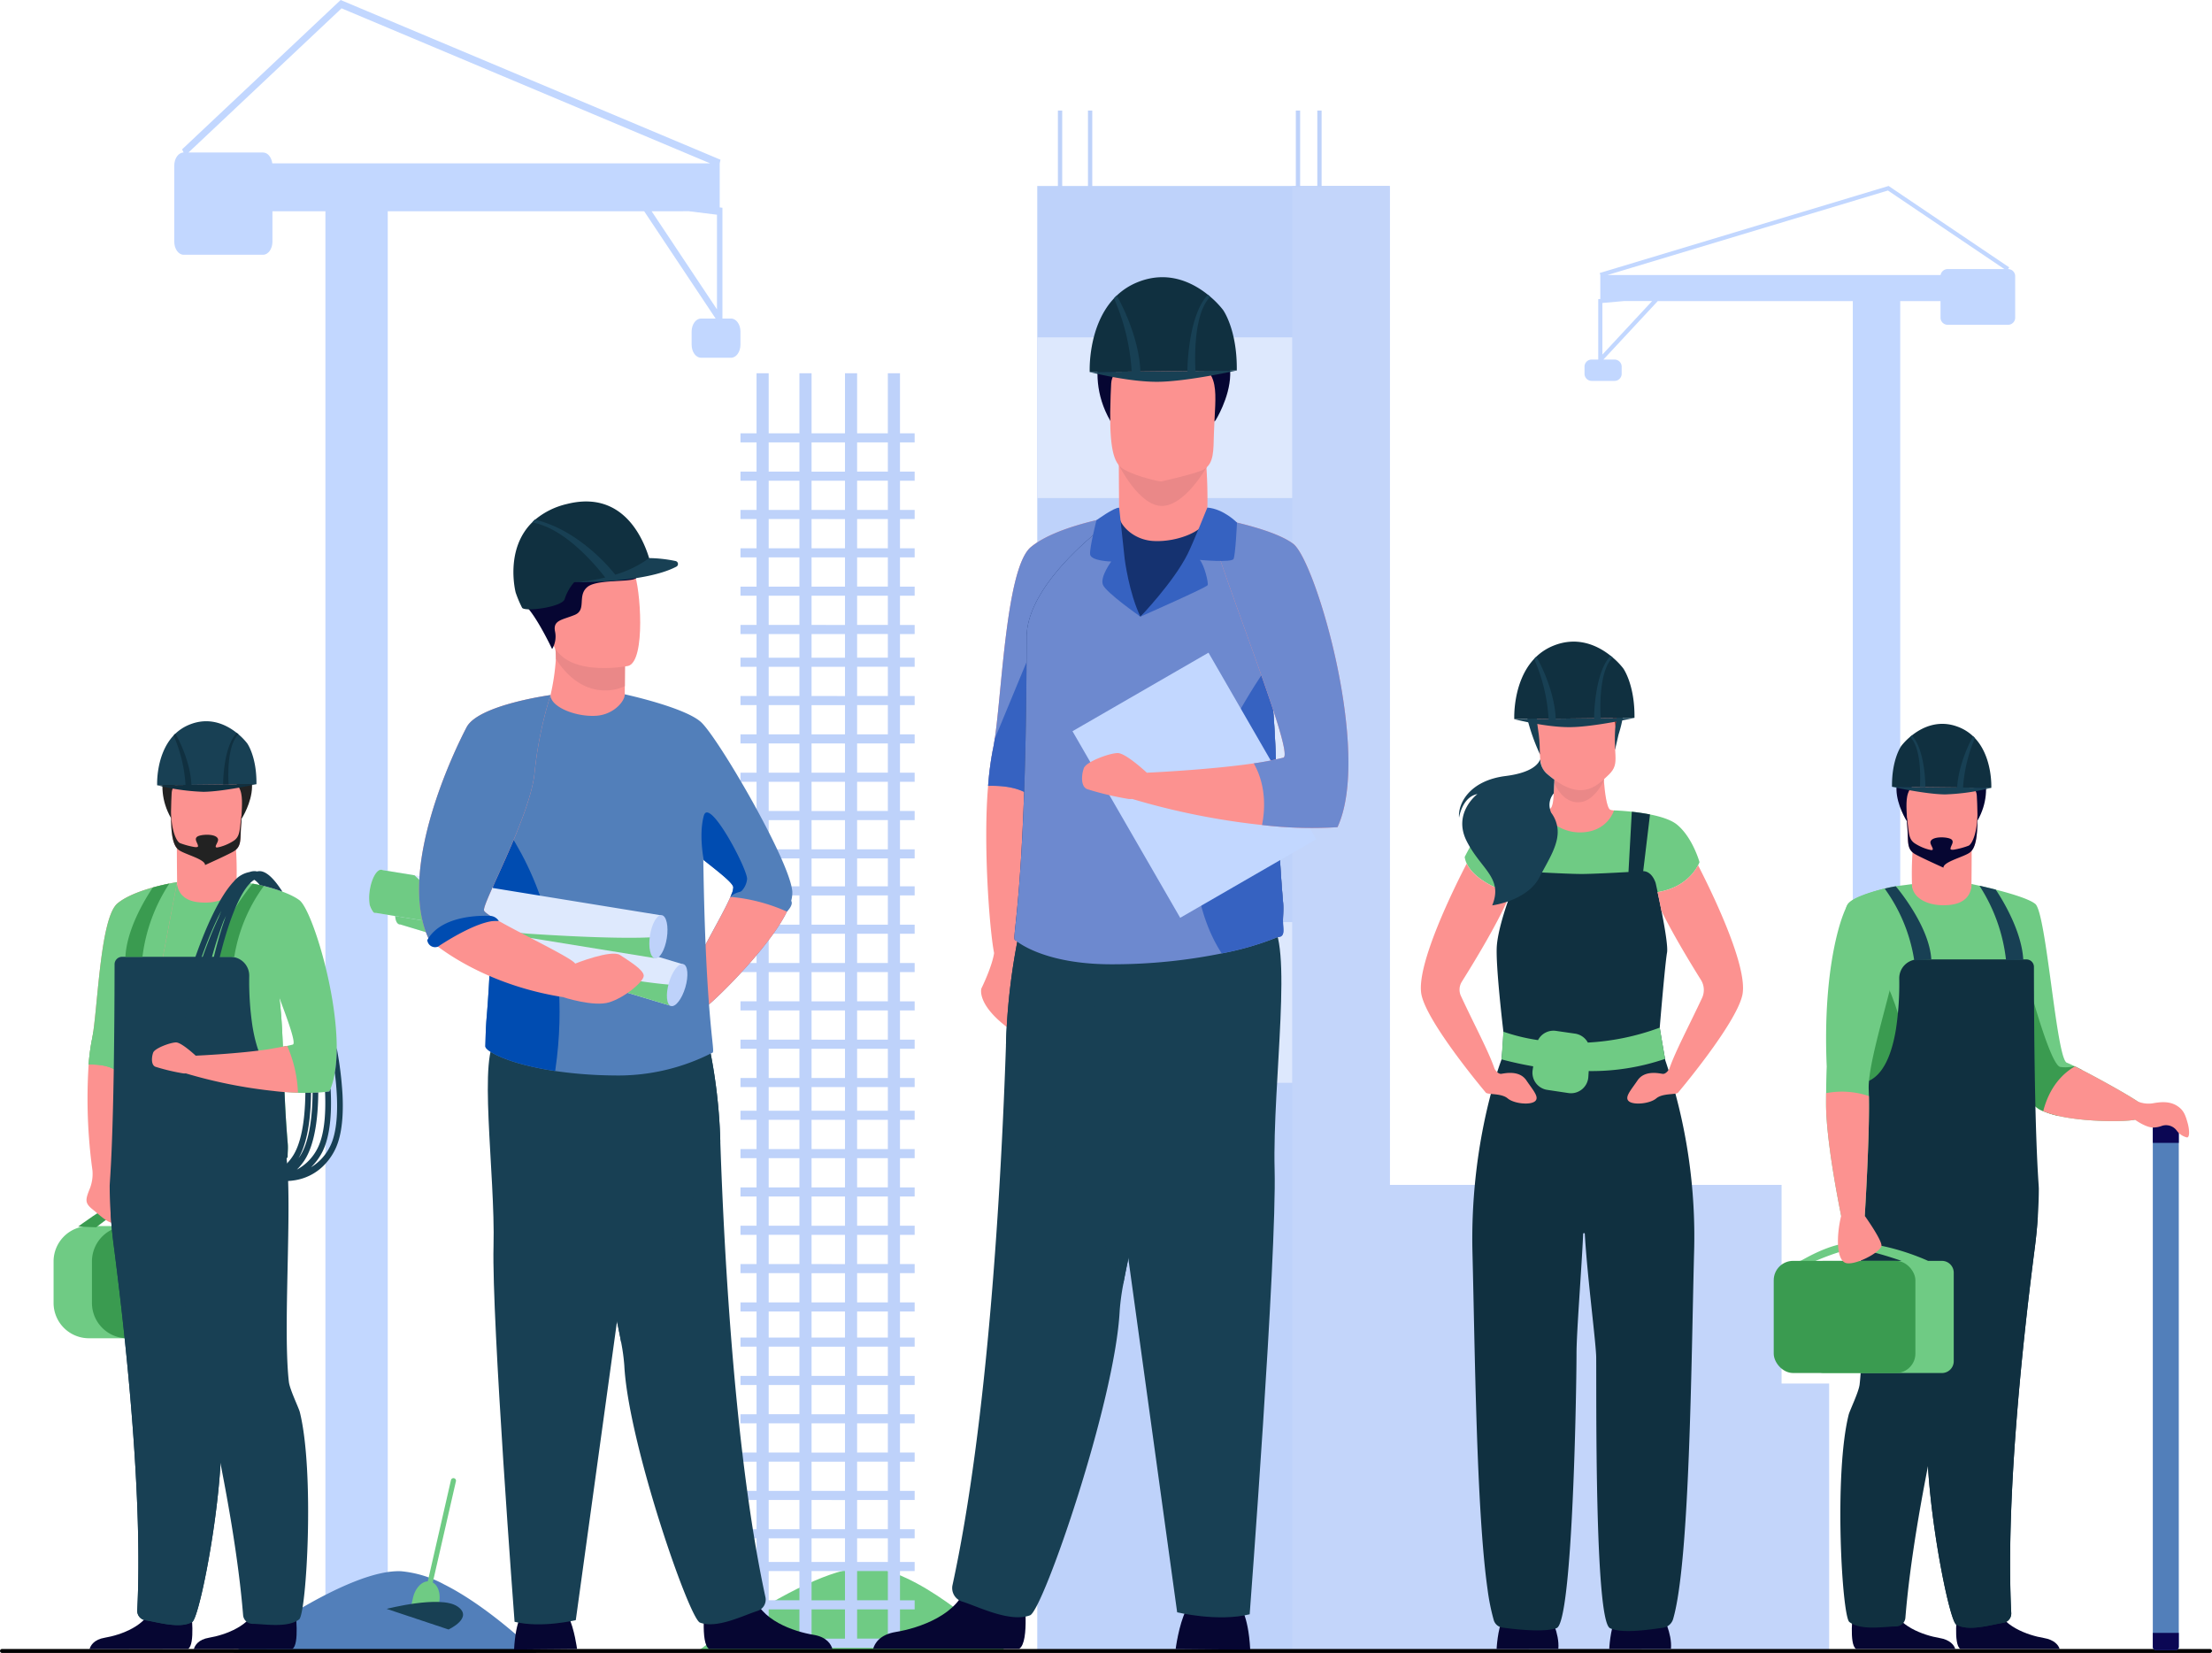 <svg xmlns="http://www.w3.org/2000/svg" width="570" height="425.984" viewBox="0 0 570 425.984">
  <g id="Occucare_Mexico_6" transform="translate(-973.642 -687.874)">
    <path id="Path_75335" data-name="Path 75335" d="M1218.345,771.022h-2.239V742.472l-.7-.088V731.036h0l.2-.939-97.883-41.153-40.855,38.48.394.813c-1.325,0-2.41,1.513-2.41,3.363v19.618c0,1.85,1.083,3.364,2.41,3.364h20.477c1.325,0,2.409-1.513,2.409-3.364V743.37H1113.8v360.974h16.063V743.37h66.073l18.42,27.653h-3.779c-1.325,0-2.409,1.513-2.409,3.363v3.364c0,1.849,1.083,3.363,2.409,3.363h7.764c1.325,0,2.409-1.514,2.409-3.363v-3.364C1220.757,772.535,1219.664,771.022,1218.345,771.022ZM1117.96,691.09l95,39.948H1100.111c-.2-1.585-1.181-2.8-2.373-2.8h-19.224Zm89.464,52.275,7.274.9v24.389l-16.839-25.282Z" transform="translate(-56.304 -1.069)" fill="#c2d7ff"/>
    <path id="Path_75336" data-name="Path 75336" d="M1291.663,1779.346H1213.3c3.774-2.784,17.319-12.5,29.585-17.742,5.084-2.173,9.943-3.578,13.805-3.405C1268.922,1758.741,1286.071,1774.05,1291.663,1779.346Z" transform="translate(-59.276 -666.474)" fill="#6fcb84"/>
    <path id="Path_75337" data-name="Path 75337" d="M1205.4,1779.346H1127.04c5.337-3.938,30.223-21.737,43.39-21.147a28.7,28.7,0,0,1,11.1,3.405C1191.394,1766.548,1201.387,1775.536,1205.4,1779.346Z" transform="translate(-93.426 -665.488)" fill="#527fba"/>
    <path id="Path_75338" data-name="Path 75338" d="M2442.347,918.721h0l.3-.443-31.079-20.969-74.447,22.426.154.512h0v6.183l-.533.047v15.555h-1.7a1.839,1.839,0,0,0-1.833,1.832V945.7a1.839,1.839,0,0,0,1.833,1.833h5.907a1.838,1.838,0,0,0,1.832-1.833v-1.832a1.838,1.838,0,0,0-1.832-1.832h-2.875l14.011-15.068h50.256v196.7h12.218v-196.7h10.385v4.276a1.837,1.837,0,0,0,1.833,1.832h15.577a1.837,1.837,0,0,0,1.832-1.832v-10.69a1.838,1.838,0,0,0-1.831-1.833Zm-30.952-20.24,30,20.242h-14.624a1.838,1.838,0,0,0-1.806,1.528H2339.13Zm-73.582,42.265v-13.29l5.534-.492h7.277Z" transform="translate(-951.259 -161.519)" fill="#c2d7ff"/>
    <g id="Group_163883" data-name="Group 163883" transform="translate(1240.929 735.793)">
      <rect id="Rectangle_57" data-name="Rectangle 57" width="90.829" height="377.902" fill="#bed2fa"/>
      <g id="Group_163882" data-name="Group 163882" transform="translate(0 38.999)">
        <rect id="Rectangle_58" data-name="Rectangle 58" width="65.742" height="41.407" fill="#dde8fd"/>
        <rect id="Rectangle_59" data-name="Rectangle 59" width="65.742" height="41.407" transform="translate(0 75.823)" fill="#dde8fd"/>
        <rect id="Rectangle_60" data-name="Rectangle 60" width="65.742" height="41.407" transform="translate(0 150.667)" fill="#dde8fd"/>
      </g>
      <path id="Path_75339" data-name="Path 75339" d="M2240.827,1033.55H2228.57V982.358H2127.6V724.992h-25.087v378.062H2127.6v-.213h113.23Z" transform="translate(-2036.771 -724.992)" fill="#c3d5fa"/>
    </g>
    <path id="Path_75340" data-name="Path 75340" d="M1566.514,1832.634H997.634a.54.54,0,0,1-.559-.514h0a.539.539,0,0,1,.559-.514h568.882a.539.539,0,0,1,.559.514h0a.54.54,0,0,1-.561.514Z" transform="translate(-23.433 -718.868)"/>
    <g id="Group_163885" data-name="Group 163885" transform="translate(1339.776 853.192)">
      <path id="Path_75341" data-name="Path 75341" d="M2274.39,1812.825s.231-5.041,1.583-7.746,12.169-.845,12.169-.845,2.493,4.511,2.154,8.565Z" transform="translate(-2225.845 -1553.282)" fill="#060632"/>
      <path id="Path_75342" data-name="Path 75342" d="M2186.12,1812.825s.232-5.041,1.584-7.746,12.169-.845,12.169-.845,2.493,4.511,2.155,8.565Z" transform="translate(-2166.599 -1553.282)" fill="#060632"/>
      <path id="Path_75343" data-name="Path 75343" d="M2241.662,1158.153c-1.351.979-13.58,7.362-13.58,7.362l-12.9-9.195s3.916-.57,4.021-.6c1.163-.325,1.11-3.446,1.257-6.769.022-.512.051-1.029.089-1.541l12.628-.459.01.158c.01.159.023.327.037.5l.024.36c.007.124.018.248.028.378.229,2.92.716,7.045,1.648,7.527C2235.46,1156.145,2239.053,1156.106,2241.662,1158.153Z" transform="translate(-2186.112 -1112.548)" fill="#fc9290"/>
      <path id="Path_75344" data-name="Path 75344" d="M2244.048,1148.348c-1.042,2.084-3.36,5.71-6.8,5.592-3.285-.116-5.157-3.1-6.013-4.989.023-.512.051-1.029.089-1.541l12.627-.459.01.158.034.5.027.36A2.5,2.5,0,0,1,2244.048,1148.348Z" transform="translate(-2196.884 -1112.548)" fill="#ea8888"/>
      <path id="Path_75345" data-name="Path 75345" d="M2226.94,1057.3s6.091-6.064,13.276.123C2240.22,1057.426,2235.948,1056.54,2226.94,1057.3Z" transform="translate(-2193.999 -1050.595)" fill="#0b0754"/>
      <path id="Path_75346" data-name="Path 75346" d="M2213.207,1082.1a52.215,52.215,0,0,1-3.119-8.645c-.85-3.319-.072-15.921,12.6-15.062a17.075,17.075,0,0,1,7.262,2.14c2.855,1.633,7.088,5.307,3.509,16.52l-.863,3.762Z" transform="translate(-2182.525 -1053.081)" fill="#184054"/>
      <path id="Path_75347" data-name="Path 75347" d="M2236.137,1104.383c-3.27,3.127-7.333,7.293-16.091-.412-1.714-1.507-1.6-3.825-1.7-7.154-.119-3.938-1.068-6.353-.628-8.624.523-2.718,2.847-3.946,7.669-4.366,8.86-.769,13.332,1.227,12.737,5.62C2236.8,1099.254,2239.465,1101.2,2236.137,1104.383Z" transform="translate(-2187.733 -1070.076)" fill="#fc9290"/>
      <path id="Path_75348" data-name="Path 75348" d="M2252.02,1082.048s5.249-.11,6.448,1.644,1.364,3.718,1.969,4.708a3.815,3.815,0,0,1,.5,2.1l1.166-7.834-7.106-1.413Z" transform="translate(-2210.831 -1068.454)" fill="#9e332e"/>
      <path id="Path_75349" data-name="Path 75349" d="M2221.625,1187.738s-2.24,6.606-11.329,7.815c-.245.034-.5.061-.755.087h-37.016l-.2-.061c-1.437-.456-10.28-3.486-11.21-9.156,0,0,4.649-9.549,8.2-10.731a22.544,22.544,0,0,1,3.972-.8c1.538-.2,3.158-.33,4.518-.416,1.87-.116,3.249-.147,3.249-.147a11.154,11.154,0,0,0,9.9,5.757c7.015-.084,8.639-5.671,8.639-5.671s1.969.056,4.586.339c1.442.155,3.081.378,4.7.7,2.735.545,5.4,1.366,6.923,2.6C2219.853,1181.359,2221.625,1187.738,2221.625,1187.738Z" transform="translate(-2149.823 -1130.928)" fill="#6fcb84"/>
      <path id="Path_75350" data-name="Path 75350" d="M2216.815,1239.134c-.394-2.188-.985-5.519-1.44-8.448,0-.039,1.373-16.539,1.879-19.324s-2.937-17.961-2.937-17.961c-.8-2.322-2.166-3.032-3.2-3.032l1.752-14.609c-1.615-.322-3.249-.545-4.694-.7l-.84,15.309-.012.22c-1.92.106-4.314.235-6.541.334s-4.292.175-5.562.175c-2.583,0-8.511-.3-12.447-.512l-.017-.219-.95-15.588c-1.358.086-2.978.218-4.517.415l1.673,15.172h0c-1.1,0-2.37,1.958-2.546,3.045l-.17,4.747c-.833,2.389-2.56,7.7-2.846,11.42-.379,4.922,1.678,22.064,1.693,22.181-.075,2.043-.22,4.652-.5,7.18-1.547,4.19-8.142,23.677-7.47,49.88.626,24.461,1,66.254,3.879,86.55a55.287,55.287,0,0,0,1.615,8.016,2.706,2.706,0,0,0,2.221,1.879c3.3.458,10.754,1.3,13.959.137,1.537-.56,2.636-9.09,3.415-20.088.745-10.544,1.193-23.355,1.443-33.582h0c.2-8.152.277-14.661.277-17.069,0-5.451,1.288-21.442,1.713-30.847a.21.21,0,0,1,.418,0h0c.647,11.167,2.9,28.1,2.94,31.863.083,9.126-.448,67.76,3.544,69.729,3.052,1.506,10.238.367,13.67-.1a3.16,3.16,0,0,0,2.611-2.257c4.29-14.753,4.669-66.016,5.394-94.227A141.279,141.279,0,0,0,2216.815,1239.134Z" transform="translate(-2153.82 -1131.229)" fill="#103040"/>
      <path id="Path_75351" data-name="Path 75351" d="M2156.146,1277.523c-1.267,1.013-5.408.591-7.011-.761s-4.817-.93-5.577-1.437c-.053-.035-15-17.748-16.621-25.2-1.635-7.522,8.709-28.22,11.639-33.865,2.166,4.578,9.387,7.05,10.674,7.457l.2.061h.4c-2.436,6.586-9.719,18.443-12.525,22.909a3.874,3.874,0,0,0-.234,3.691c3.6,7.729,7.131,14.249,8.675,18.766.306.5.966,1.4,1.761,1.28,1.1-.169,4.651-.93,6.424,1.688S2157.416,1276.509,2156.146,1277.523Z" transform="translate(-2126.763 -1159.071)" fill="#fc9290"/>
      <g id="Group_163884" data-name="Group 163884" transform="translate(24.064 0)">
        <path id="Path_75352" data-name="Path 75352" d="M2228.007,1049.221a18.642,18.642,0,0,0-2.719-2.806c-.277-.238-.574-.479-.886-.718-3.208-2.443-8.345-4.824-14.537-2.243a13.807,13.807,0,0,0-4.233,2.75c-.275.26-.533.526-.78.8-5.368,5.955-4.913,15.3-4.913,15.3l30.977-.331C2231.01,1053.327,2228.007,1049.221,2228.007,1049.221Z" transform="translate(-2199.929 -1042.339)" fill="#103040"/>
        <path id="Path_75353" data-name="Path 75353" d="M2222.229,1069.506c-.086-1.3-.68-11.991,3.075-15.646a6.228,6.228,0,0,0-.527-.439c-4,4.2-4.261,14.727-4.245,16.1l-9.9.106c-.3-7.587-4.48-15.141-4.983-15.984a6.811,6.811,0,0,0-.571.591,45.218,45.218,0,0,1,3.721,15.418l-8.844.1s8.251,2.132,14.465,2.056,16.512-2.387,16.512-2.387Z" transform="translate(-2199.948 -1049.772)" fill="#184054"/>
      </g>
      <path id="Path_75354" data-name="Path 75354" d="M2177.373,1164.849c-3.169,6.084-12.168,7.225-12.168,7.225,2.915-7.1-2.959-9.337-6.6-16.6s2.789-12.085,2.789-12.085c-3.972.761-4.732,6.084-4.732,6.084-.338-3.544,2.621-9.549,12-10.731,6.868-.866,8.524-3.182,8.92-4.36a5.137,5.137,0,0,0,1.551,3.627c.726.639,1.421,1.194,2.081,1.673q-.022.415-.039.826c-.042.935-.066,1.856-.109,2.7a4.575,4.575,0,0,0-.985,4,4.443,4.443,0,0,0,.325.993,8.378,8.378,0,0,1,1.627,4.054C2182.482,1156.284,2179.745,1160.291,2177.373,1164.849Z" transform="translate(-2146.819 -1104.115)" fill="#184054"/>
      <path id="Path_75355" data-name="Path 75355" d="M2232.115,1352.843l-1.37-8.049a62.734,62.734,0,0,1-18.53,3.846,4.476,4.476,0,0,0-3.3-2.3l-4.915-.711a4.48,4.48,0,0,0-4.619,2.38,48.774,48.774,0,0,1-8.918-2.166v.043l-.492,7.068v.018c2.839.755,5.562,1.342,8.165,1.789l-.146.984a4.48,4.48,0,0,0,3.769,5.086l5.448.817a4.48,4.48,0,0,0,5.137-4.151l.1-1.516a58.534,58.534,0,0,0,19.672-3.134Z" transform="translate(-2169.188 -1245.337)" fill="#6fcb84"/>
      <path id="Path_75356" data-name="Path 75356" d="M2318.182,1250.982c-1.619,7.453-16.566,25.165-16.62,25.2a1.624,1.624,0,0,1-.586.2h-.028c-1.235.214-3.642.125-4.964,1.241-1.6,1.351-5.746,1.772-7.014.76s.423-2.788,2.2-5.41,5.323-1.859,6.421-1.688c.654.1,1.219-.492,1.567-.984l.021-.027c.066-.1.126-.187.175-.269,1.511-4.418,4.915-10.746,8.434-18.253a4.886,4.886,0,0,0-.279-4.666c-2.35-3.755-7.12-11.555-10.191-17.819-.357-1.81-.715-3.511-.991-4.8,6.744-1.083,9.535-5.187,10.436-6.937C2309.942,1223.722,2319.777,1243.638,2318.182,1250.982Z" transform="translate(-2235.335 -1159.925)" fill="#fc9290"/>
    </g>
    <g id="P297LW" transform="translate(1430.705 874.376)">
      <g id="Group_163891" data-name="Group 163891" transform="translate(0 0)">
        <path id="Path_75357" data-name="Path 75357" d="M2600.385,1292.981c-2.265.523-12.478.647-19.651-.966a21.911,21.911,0,0,1-3.993-1.245,6.167,6.167,0,0,1-2.89-2.183c-.812-1.352-2.294-5.976-4.037-12.039-4.8-16.7-11.566-44.3-11.566-44.3s13.575,2.77,16.448,5.136,5.414,39.884,8.112,40.9c.4.15,1.083.465,1.969.9.043.02.086.044.13.063.525.259,1.115.558,1.754.886,5.6,2.88,14.881,8.073,15.841,9.222C2603.762,1290.875,2603.683,1292.224,2600.385,1292.981Z" transform="translate(-2507.291 -1190.981)" fill="#6fcb84"/>
        <path id="Path_75358" data-name="Path 75358" d="M2508,1253.6a10.8,10.8,0,0,0-.179-1.92c-1.747-9.605-15.637-19.441-15.91-19.441v.2c0,1.468-2.314,4.178-5.879,4.411-4.227.277-9.451-2.135-9.451-4.572-.025,0-2.377.318-3.172.407-3.39.385-10.153,2.216-13.05,4.405-2.757,2.081,1.138,15.2,3.544,24.5,1.022,3.932,1.772,7.176,1.651,8.614-.061.7-.689,10.238-1.255,18.871-.468,7.118-.886,13.615-.9,14.024-.031.808,3.99,3.642,10.741,5.78a52.642,52.642,0,0,0,5.353,1.389,56.95,56.95,0,0,0,11.648,1.156c1.4-.006,2.715-.077,3.962-.2C2504.755,1310.288,2508.063,1299.292,2508,1253.6Z" transform="translate(-2440.958 -1190.98)" fill="#6fcb84"/>
        <path id="Path_75359" data-name="Path 75359" d="M2511.579,1207.631a81.836,81.836,0,0,1,.483-11.948l14.891,2.434s.016,4.546-.049,9.589c.008,0,.4,4.677-5.356,5.361S2511.422,1211.244,2511.579,1207.631Z" transform="translate(-2475.95 -1166.442)" fill="#fc9290"/>
        <path id="Path_75360" data-name="Path 75360" d="M2547.293,1804.44c-1.87-1.153-.772-9.692-.772-9.692s8.77-6.962,9.952-1.6,8.276,7.791,12.317,8.466c2.791.464,3.821,1.906,4.084,2.822Z" transform="translate(-2499.206 -1566.082)" fill="#060632"/>
        <path id="Path_75361" data-name="Path 75361" d="M2485.385,1318.515c0,14.28-6.92,10.435-11.1,6.575.563-8.63.959-39.194.959-39.194S2485.385,1298.068,2485.385,1318.515Z" transform="translate(-2450.943 -1226.989)" fill="#3a9b50"/>
        <path id="Path_75362" data-name="Path 75362" d="M2610.254,1330.192c-.277,2-3.44,7.833-5.923,11.889a21.9,21.9,0,0,1-3.992-1.245,6.151,6.151,0,0,1-2.889-2.182c-.812-1.352-2.3-5.975-4.037-12.039,1.291-7.463,2.517-14.833,2.517-14.833l.38-4.943c0,.38,5.787,22.1,8.409,22.605a9.28,9.28,0,0,0,3.652-.2c.043.02.086.043.13.063C2609.024,1329.562,2609.615,1329.867,2610.254,1330.192Z" transform="translate(-2530.895 -1241.047)" fill="#3a9b50"/>
        <path id="Path_75363" data-name="Path 75363" d="M2465.573,1804.44c-1.871-1.153-.773-9.692-.773-9.692s8.77-6.962,9.952-1.6,8.277,7.791,12.317,8.466c2.79.464,3.8,1.906,4.069,2.822Z" transform="translate(-2444.359 -1566.082)" fill="#060632"/>
        <path id="Path_75364" data-name="Path 75364" d="M2502.049,1146.924s-9.943-15.674,9.147-16.71c0,0,7.159.843,8.779-.779,0,0,5.554,8.44.367,17.488S2502.049,1146.924,2502.049,1146.924Z" transform="translate(-2467.835 -1121.982)" fill="#060632"/>
        <path id="Path_75365" data-name="Path 75365" d="M2523.672,1169.134c-1.447,1.138-5.69,2.264-6.915,2.4,0,0-6.291-1.4-7.436-2.093-1.772-1.073-1.657-3.249-1.747-6.267-.109-3.575-.469-6.384-.07-8.446.475-2.466,2.038-3.869,6.416-4.25,8.036-.7,11.384,1.314,11.524,4.009.036.723.071,1.413.1,2.067C2525.867,1164.959,2525.2,1167.942,2523.672,1169.134Z" transform="translate(-2473.114 -1136.01)" fill="#fc9290"/>
        <path id="Path_75366" data-name="Path 75366" d="M2525.743,1177.62c-.077,4.868-1.39,7.749-2.341,8.113a20.074,20.074,0,0,1-3.727,1c-.452.053-.886.038-.881-.219.014-.768,1.04-1.714.277-2.394-.8-.714-5.091-.954-5.437.6-.168.759,1.216,2.1.268,2.128-.288-.048-.57-.1-.841-.174a12.514,12.514,0,0,1-3.306-1.458c-1.772-1.074-1.655-2.72-2.048-5.717-.254-1.938-.254-.886,0,1.989.266,3.012-.254,4.943,1.748,6.268,1.114.737,7.527,3.619,7.527,3.619-.1-1.525,5.376-2.789,6.823-3.927C2525.152,1186.391,2525.821,1183.94,2525.743,1177.62Z" transform="translate(-2473.244 -1154.317)" fill="#060632"/>
        <path id="Path_75367" data-name="Path 75367" d="M2471.439,1342.788c-.03.808,3.99,3.643,10.741,5.78.543.174,1.106.34,1.686.5a.021.021,0,0,1,.015.017c.629,7.388,2.334,17.827,3.871,27.9h0c.4,2.612.788,5.2,1.139,7.7a153.439,153.439,0,0,1,1.716,17v.045c.032,1.993-1.648,6.964-1.772,8.112-.079.7-.142,1.445-.187,2.223a90.214,90.214,0,0,0,.142,10.711c1.1,17.13,5.627,39.04,7.242,39.969,3.21,1.855,9.05,0,12.019-.436a2.453,2.453,0,0,0,2.149-2.469c-1.449-28.423,2.715-68.008,5.828-92.343.081-.634.162-1.255.24-1.871.373-2.87.619-5.549.773-7.965.143-2.12.211-4.043.242-5.71.008-.52.013-1.017.015-1.485.008-1.524-1.2-11.5-1.26-57.186h0a1.928,1.928,0,0,0-1.921-1.92h-27.948a4.843,4.843,0,0,0-4.838,4.91,77.975,77.975,0,0,1-.839,12.995c-1.032,6.344-3.241,12.27-7.8,13.7a.02.02,0,0,0-.011.009c-.02.046-.145.324-.345.787a.017.017,0,0,0,0,.007q-.064,1.72-.144,3.5-.015.359-.033.721c0,.143-.013.281-.021.423q-.015.361-.037.729-.024.6-.06,1.211-.027.48-.052.961c-.033.618-.071,1.245-.112,1.875-.011.2-.022.4-.038.608-.053.816-.109,1.645-.172,2.48-.018.256-.039.512-.058.77-.007.124-.018.249-.029.373-.025.327-.05.654-.078.984q-.042.521-.09,1.05C2471.3,1340.741,2471.468,1341.883,2471.439,1342.788Z" transform="translate(-2448.986 -1230.661)" fill="#103040"/>
        <path id="Path_75368" data-name="Path 75368" d="M2524.3,1544.87c1.1,17.13,5.628,39.04,7.243,39.969,3.209,1.856,9.049,0,12.019-.436a2.454,2.454,0,0,0,2.149-2.469c-1.45-28.423,2.716-68.008,5.828-92.343l.241-1.87c.372-2.87.619-5.549.773-7.965-1.477-9.648-9.836-10.166-17.413,9.792C2536.084,1496.178,2524.054,1540.942,2524.3,1544.87Z" transform="translate(-2484.508 -1352.755)" fill="#103040"/>
        <path id="Path_75369" data-name="Path 75369" d="M2460.472,1493.659c-.229,1.98-2.547,6.687-2.824,7.809-3.832,15.4-1.715,51.933.185,53.394,2.938,2.264,8.973,1.181,11.972,1.147a2.451,2.451,0,0,0,2.455-2.166c2.356-29.1,12.116-69.08,18.393-92.594a110.3,110.3,0,0,0,3.608-20.555s-29.337-17.973-32.507-8.154C2458.946,1441.227,2462.244,1478.459,2460.472,1493.659Z" transform="translate(-2438.339 -1323.445)" fill="#103040"/>
        <g id="Group_163887" data-name="Group 163887" transform="translate(30.48)">
          <path id="Path_75370" data-name="Path 75370" d="M2517.52,1110.609q-.3-.341-.643-.661a11.42,11.42,0,0,0-3.5-2.271c-5.119-2.133-9.353-.164-12.01,1.853-.261.2-.507.394-.736.591a15.459,15.459,0,0,0-2.246,2.317s-2.484,3.389-2.4,10.534l25.588.273S2521.95,1115.531,2517.52,1110.609Z" transform="translate(-2495.987 -1106.754)" fill="#103040"/>
          <g id="Group_163886" data-name="Group 163886" transform="translate(0.009 3.003)">
            <path id="Path_75371" data-name="Path 75371" d="M2512.66,1129.18l1.406.016c.03-.408-.04-9.7-3.5-13.3a4.975,4.975,0,0,0-.436.359C2513.418,1119.434,2512.67,1129.092,2512.66,1129.18Z" transform="translate(-2505.484 -1115.897)" fill="#184054"/>
            <path id="Path_75372" data-name="Path 75372" d="M2514.292,1129.681a39.331,39.331,0,0,1,3.057-12.722,5.966,5.966,0,0,0-.471-.5c-.408.7-3.741,6.891-4.1,13.2l-16.778-.171s8.507,1.908,13.639,1.969a55.83,55.83,0,0,0,11.948-1.7Z" transform="translate(-2496 -1116.276)" fill="#184054"/>
          </g>
        </g>
        <path id="Path_75373" data-name="Path 75373" d="M2493.075,1234.02s8.646,10.072,9.156,18.859l-4.4.234a42.349,42.349,0,0,0-7.616-18.491s1.018-.246,1.356-.314C2492.012,1234.217,2493.075,1234.02,2493.075,1234.02Z" transform="translate(-2461.624 -1192.169)" fill="#184054"/>
        <path id="Path_75374" data-name="Path 75374" d="M2564.48,1233.59a44.052,44.052,0,0,1,6.858,19.188l4.445-.076c-.365-6.908-4.7-14.506-7.1-18.107C2568.684,1234.594,2565.6,1233.826,2564.48,1233.59Z" transform="translate(-2511.474 -1191.886)" fill="#184054"/>
        <g id="Group_163888" data-name="Group 163888" transform="translate(0 133.692)">
          <path id="Path_75375" data-name="Path 75375" d="M2460.392,1518h-3.57c-1.66-.754-10.6-4.627-19.191-4.672-6.2-.034-13.263,4.6-13.689,4.647-1.078.127,3.59.169,3.59.169s7-3.1,10.14-3.169c3-.07,9.648,2.108,12.306,3.024h-20.008a3.052,3.052,0,0,0-3.043,3.042v22.816a3.052,3.052,0,0,0,3.043,3.041h30.419a3.052,3.052,0,0,0,3.042-3.041v-22.816a3.051,3.051,0,0,0-3.039-3.041Z" transform="translate(-2417.042 -1513.324)" fill="#6fcb84"/>
          <rect id="Rectangle_61" data-name="Rectangle 61" width="36.505" height="28.9" rx="5" transform="translate(0 4.672)" fill="#3a9b50"/>
        </g>
        <path id="Path_75376" data-name="Path 75376" d="M2455.356,1289.306c.219,10.313-1.067,30.849-1.067,30.849H2448.2c-2.872-14.449-3.886-23.746-3.886-28.815q0-1.5.013-2.789c.038-4.332.154-6.845.154-6.845-1.141-26.235,4.1-40.265,5.745-42.2s9.177-3.668,9.177-3.668a103.423,103.423,0,0,1,3.5,13.078c1.014,5.831-7.974,30.33-7.6,38.7C2455.326,1288.145,2455.336,1288.716,2455.356,1289.306Z" transform="translate(-2430.825 -1193.397)" fill="#6fcb84"/>
        <g id="Group_163890" data-name="Group 163890" transform="translate(97.683 102.929)">
          <path id="Path_75377" data-name="Path 75377" d="M2706.168,1419.78h-4.922a.894.894,0,0,0-.886.891v133.985a.892.892,0,0,0,.886.886h4.922a.886.886,0,0,0,.886-.886V1420.671a.892.892,0,0,0-.886-.891Z" transform="translate(-2700.36 -1419.78)" fill="#527fba"/>
          <g id="Group_163889" data-name="Group 163889" transform="translate(0 0)">
            <path id="Path_75378" data-name="Path 75378" d="M2706.168,1419.78h-4.922a.894.894,0,0,0-.886.891v4.152h6.694v-4.151a.892.892,0,0,0-.886-.891Z" transform="translate(-2700.36 -1419.78)" fill="#0b0754"/>
            <path id="Path_75379" data-name="Path 75379" d="M2700.36,1822.644a.892.892,0,0,0,.886.886h4.922a.886.886,0,0,0,.886-.886v-3.581h-6.694Z" transform="translate(-2700.36 -1687.766)" fill="#0b0754"/>
          </g>
          <path id="Path_75380" data-name="Path 75380" d="M2709.642,1446.48a.508.508,0,0,0-.507.507v117.939a.507.507,0,0,0,1.014,0V1446.992a.508.508,0,0,0-.507-.512Z" transform="translate(-2706.244 -1437.699)" fill="#527fba"/>
        </g>
        <path id="Path_75381" data-name="Path 75381" d="M2454.282,1426.935s1.286-20.536,1.067-30.849a21.565,21.565,0,0,0-11.026-.755q-.012,1.289-.013,2.789c0,5.07,1.014,14.366,3.886,28.815-1.267,5.324-1.181,11.07,1.015,12.084s9.464-2.789,9.379-4.479S2454.282,1426.935,2454.282,1426.935Z" transform="translate(-2430.825 -1300.176)" fill="#fc9290"/>
        <path id="Path_75382" data-name="Path 75382" d="M2651.742,1389.917c-.591-2.175-1.034-3.38-2.53-4.436-2.176-1.535-4.759-1.119-6.685-.781a7.383,7.383,0,0,1-3.657-.482c-3.409-2.272-11.966-6.956-16.228-9.057-2.907,1.686-6.48,5.021-8.16,11.532,6.559,2.893,20.912,2.842,23.645,2.211,0,0,2.53,1.839,4.454,2.008a6.7,6.7,0,0,0,2.508-.436,3.409,3.409,0,0,1,3.776,1.2,4.654,4.654,0,0,0,2.664,1.792C2652.313,1393.471,2652.116,1391.286,2651.742,1389.917Z" transform="translate(-2545.038 -1286.901)" fill="#fc9290"/>
      </g>
    </g>
    <g id="Group_163896" data-name="Group 163896" transform="translate(987.448 873.706)">
      <g id="Group_163893" data-name="Group 163893" transform="translate(0 125.003)">
        <g id="Group_163892" data-name="Group 163892" transform="translate(0 5.074)">
          <path id="Rectangle_62" data-name="Rectangle 62" d="M9.108,0H27.4A9.107,9.107,0,0,1,36.5,9.107v10.68A9.108,9.108,0,0,1,27.4,28.9H9.107A9.107,9.107,0,0,1,0,19.788V9.108A9.108,9.108,0,0,1,9.108,0Z" fill="#6fcb84"/>
          <path id="Rectangle_63" data-name="Rectangle 63" d="M9.108,0H27.4A9.107,9.107,0,0,1,36.5,9.107v10.68A9.108,9.108,0,0,1,27.4,28.9H9.107A9.107,9.107,0,0,1,0,19.788V9.108A9.108,9.108,0,0,1,9.108,0Z" transform="translate(9.887)" fill="#3a9b50"/>
        </g>
        <path id="Path_75383" data-name="Path 75383" d="M1074.57,1490.068s7.225-5.324,8.3-5.2,2.788.507,2.788.507l-6.465,4.88Z" transform="translate(-1068.236 -1484.869)" fill="#3a9b50"/>
      </g>
      <path id="Path_75384" data-name="Path 75384" d="M1146.425,1235.447c-2.9-2.19-9.661-4.021-13.05-4.406-.8-.089-3.177-.1-3.2-.1,0,2.437-5.189,4.541-9.417,4.264-3.565-.233-5.879-2.943-5.879-4.411v-.006c-.275,0-14.163,9.641-15.91,19.246a10.661,10.661,0,0,0-.18,1.919c-.055,45.69-2.824,52.7-1.949,52.682,0,0,5.2,4,14.84,4.943,1.247.124,2.568.2,3.962.2a56.9,56.9,0,0,0,11.649-1.156,52.717,52.717,0,0,0,5.354-1.389c6.751-2.14,10.771-4.971,10.742-5.78-.033-.9.132-2.043.021-3.327-.42-4.837-.652-9.063-.829-13.319a49.754,49.754,0,0,0,11.553-.081C1160.128,1271.813,1150.343,1238.4,1146.425,1235.447Zm-1.712,37.189c-.446.119-.929.233-1.447.343-.357.079-.73.153-1.115.222-.008-.175-.013-.352-.021-.525-.1-2.393-.211-4.672-.367-6.84-.132-1.815-.3-3.552-.507-5.21,2.531,6.658,4.293,11.777,3.457,12Z" transform="translate(-1083.064 -1189.332)" fill="#6fcb84"/>
      <path id="Path_75385" data-name="Path 75385" d="M1104.422,1230.8s-10.731,1.625-15.351,5.476-5.088,28.366-6.627,35.3a54.126,54.126,0,0,0-.809,6.235,135.457,135.457,0,0,0,.985,27.27,10.365,10.365,0,0,1-.63,4.551c-1.182,2.953-1.437,3.8.676,5.491s4.394,4.057,6,3.381c1.239-.522,1.018-8.735.853-12.463,1.854-7.968,4.855-22.923,7.679-37.416C1100.966,1249.3,1104.422,1230.8,1104.422,1230.8Z" transform="translate(-1072.602 -1189.341)" fill="#fc9290"/>
      <path id="Path_75386" data-name="Path 75386" d="M1105.54,1230.8s-1.993,10.66-4.6,24.247c-.827,4.312-1.717,8.918-2.624,13.573-3.694,7.238-6.863,12.158-7.84,11.233-2-1.886-5.5-2.119-7.722-2.049a54.2,54.2,0,0,1,.809-6.234c.121-.547.236-1.2.348-1.952,1.293-8.72,2.025-29.8,6.279-33.344,2.239-1.863,5.907-3.206,9.1-4.1h0c1.63-.454,3.136-.788,4.261-1.017C1104.772,1230.918,1105.54,1230.8,1105.54,1230.8Z" transform="translate(-1073.725 -1189.343)" fill="#6fcb84"/>
      <path id="Path_75387" data-name="Path 75387" d="M1090.478,1304.537c-2-1.886-5.5-2.119-7.723-2.048a54.219,54.219,0,0,1,.81-6.234c.121-.547.236-1.2.348-1.953l11.072-26.727S1091.453,1305.462,1090.478,1304.537Z" transform="translate(-1073.725 -1214.023)" fill="#6fcb84"/>
      <path id="Path_75388" data-name="Path 75388" d="M1167.277,1205.581a81.716,81.716,0,0,0-.484-11.948l-14.893,2.429s0,4.544.066,9.587h-.015s-.407,4.678,5.354,5.362S1167.425,1209.194,1167.277,1205.581Z" transform="translate(-1120.133 -1164.397)" fill="#fc9290"/>
      <path id="Path_75389" data-name="Path 75389" d="M1108.9,1804.289c1.871-1.152.778-9.751.778-9.751s-8.77-6.962-9.952-1.6-8.276,7.791-12.318,8.466c-2.79.464-3.648,2.013-3.912,2.928Z" transform="translate(-1074.224 -1565.27)" fill="#060632"/>
      <path id="Path_75390" data-name="Path 75390" d="M1219.393,1333.885s-2.788,3.769-3.359,3.769-7.6-2.725-5.588-8.82,6.934-7.314,6.934-7.314c.213,1.658.375,3.395.507,5.209.158,2.166.269,4.447.368,6.84.008.172.013.349.021.525.385-.071.758-.145,1.115-.222Z" transform="translate(-1159.189 -1250.232)" fill="#6fcb84"/>
      <path id="Path_75391" data-name="Path 75391" d="M1190.619,1804.289c1.87-1.152.777-9.751.777-9.751s-8.77-6.962-9.952-1.6-8.277,7.791-12.318,8.466c-2.79.464-3.647,2.013-3.912,2.928Z" transform="translate(-1129.07 -1565.27)" fill="#060632"/>
      <path id="Path_75392" data-name="Path 75392" d="M1161.106,1144.884s9.943-15.673-9.146-16.71c0,0-7.159.843-8.78-.778,0,0-5.553,8.44-.367,17.488S1161.106,1144.884,1161.106,1144.884Z" transform="translate(-1112.552 -1119.936)" fill="#222"/>
      <path id="Path_75393" data-name="Path 75393" d="M1149.269,1167.083c1.447,1.138,5.689,2.264,6.915,2.4,0,0,6.292-1.4,7.435-2.093,1.772-1.074,1.658-3.249,1.748-6.267.108-3.577.47-6.385.07-8.446-.475-2.461-2.038-3.869-6.416-4.25-8.036-.7-11.383,1.314-11.524,4.009-.036.723-.07,1.413-.094,2.067C1147.084,1162.909,1147.753,1165.892,1149.269,1167.083Z" transform="translate(-1117.068 -1133.964)" fill="#fc9290"/>
      <path id="Path_75394" data-name="Path 75394" d="M1147.34,1175.57c.078,4.867,1.391,7.749,2.342,8.113a20.154,20.154,0,0,0,3.727,1c.452.053.886.038.881-.219-.015-.768-1.041-1.714-.278-2.394.8-.714,5.091-.953,5.436.6.168.759-1.215,2.1-.267,2.13.288-.049.571-.1.84-.174a12.549,12.549,0,0,0,3.306-1.459c1.772-1.073,1.655-2.72,2.047-5.717.254-1.938.254-.886,0,1.989-.266,3.01.254,4.943-1.747,6.268-1.113.737-7.528,3.619-7.528,3.619.093-1.526-5.375-2.789-6.822-3.927C1147.931,1184.332,1147.261,1181.89,1147.34,1175.57Z" transform="translate(-1117.069 -1152.27)" fill="#222"/>
      <path id="Path_75395" data-name="Path 75395" d="M1145.136,1340.738c.031.809-3.99,3.643-10.74,5.78-.543.173-1.108.339-1.686.5a.018.018,0,0,0-.014.016c-.63,7.389-2.334,17.828-3.873,27.9h0c-.394,2.611-.788,5.2-1.138,7.7a153.376,153.376,0,0,0-1.716,17v.046c-.032,1.993,1.648,6.964,1.772,8.113.079.7.142,1.445.188,2.223a90.2,90.2,0,0,1-.142,10.71c-1.1,17.13-5.628,39.041-7.243,39.969-3.209,1.856-9.05,0-12.019-.436a2.452,2.452,0,0,1-2.15-2.469c1.45-28.423-2.715-68.008-5.828-92.343-.081-.634-.162-1.255-.241-1.866-.373-2.87-.619-5.549-.774-7.966-.142-2.12-.21-4.043-.24-5.71-.008-.52-.013-1.016-.015-1.486-.008-1.523,1.2-11.5,1.26-57.187h0a1.928,1.928,0,0,1,1.921-1.919H1130.4a4.843,4.843,0,0,1,4.839,4.91,77.825,77.825,0,0,0,.839,13c1.031,6.344,3.239,12.27,7.8,13.7a.018.018,0,0,1,.011.01c.021.046.146.324.346.788a.018.018,0,0,1,0,.007q.064,1.721.145,3.5c.01.238.02.479.032.72.005.143.013.282.02.423.01.241.023.484.035.728.018.4.038.8.061,1.212q.026.478.053.961.05.927.111,1.876c.01.2.023.4.038.608.054.816.109,1.645.172,2.48.018.256.038.512.059.771.007.124.018.248.027.372.026.327.051.654.079.984.029.348.059.7.089,1.05C1145.274,1338.691,1145.107,1339.833,1145.136,1340.738Z" transform="translate(-1084.819 -1228.615)" fill="#184054"/>
      <path id="Path_75396" data-name="Path 75396" d="M1128.314,1542.81c-1.1,17.13-5.627,39.04-7.242,39.969-3.209,1.856-9.051,0-12.019-.436a2.452,2.452,0,0,1-2.15-2.469c1.45-28.422-2.715-68.008-5.828-92.343-.081-.634-.162-1.254-.24-1.866-.373-2.87-.619-5.549-.774-7.965,1.477-9.648,9.836-10.166,17.413,9.793C1120.724,1495.231,1128.56,1538.892,1128.314,1542.81Z" transform="translate(-1085.342 -1350.708)" fill="#184054"/>
      <path id="Path_75397" data-name="Path 75397" d="M1170.727,1491.609c.23,1.98,2.547,6.688,2.824,7.809,3.832,15.406,1.715,51.933-.184,53.394-2.938,2.264-8.973,1.186-11.972,1.147a2.45,2.45,0,0,1-2.454-2.166c-2.356-29.1-12.116-69.079-18.393-92.595a110.366,110.366,0,0,1-3.608-20.555s29.337-17.973,32.508-8.155C1172.253,1439.177,1168.955,1476.409,1170.727,1491.609Z" transform="translate(-1110.094 -1321.399)" fill="#184054"/>
      <g id="Group_163895" data-name="Group 163895" transform="translate(26.686 0)">
        <path id="Path_75398" data-name="Path 75398" d="M1159.654,1110.39a15.463,15.463,0,0,0-2.245-2.317q-.343-.3-.735-.591c-2.65-2.017-6.891-3.986-12.01-1.853a11.417,11.417,0,0,0-3.5,2.271c-.226.215-.441.434-.644.663-4.43,4.922-4.059,12.635-4.059,12.635l25.587-.273C1162.135,1113.777,1159.654,1110.39,1159.654,1110.39Z" transform="translate(-1136.457 -1104.707)" fill="#184054"/>
        <g id="Group_163894" data-name="Group 163894" transform="translate(0.01 3)">
          <path id="Path_75399" data-name="Path 75399" d="M1189.588,1127.13c-.007-.1-.756-9.746,2.533-12.923a5.233,5.233,0,0,0-.435-.359c-3.464,3.605-3.533,12.9-3.5,13.3Z" transform="translate(-1171.178 -1113.848)" fill="#103040"/>
          <path id="Path_75400" data-name="Path 75400" d="M1145.3,1127.612c-.243-6.266-3.7-12.5-4.116-13.2a5.623,5.623,0,0,0-.472.484,37.335,37.335,0,0,1,3.074,12.735l-7.3.078a55.847,55.847,0,0,0,11.947,1.7c5.133-.064,13.64-1.969,13.64-1.969Z" transform="translate(-1136.483 -1114.226)" fill="#103040"/>
        </g>
      </g>
      <path id="Path_75401" data-name="Path 75401" d="M1192.686,1231.96s-8.646,10.072-9.156,18.859h4.4a42.085,42.085,0,0,1,7.626-18.258Z" transform="translate(-1141.366 -1190.121)" fill="#3a9b50"/>
      <path id="Path_75402" data-name="Path 75402" d="M1122.9,1231.9a44.161,44.161,0,0,0-6.928,18.881h-4.394c.365-6.908,4.662-14.265,7.058-17.865h0C1120.273,1232.461,1121.779,1232.126,1122.9,1231.9Z" transform="translate(-1093.072 -1190.077)" fill="#3a9b50"/>
      <path id="Path_75403" data-name="Path 75403" d="M1188.63,1279.8a91.81,91.81,0,0,0-1.5-12.063,38.455,38.455,0,0,1-.485,6.39c1.083,8.663.667,15.288-1.264,19.037a12.918,12.918,0,0,1-4.857,5.3,15.317,15.317,0,0,0,2.686-3.544c1.485-2.658,2.855-7.61,2.344-16.741-.1.26-.209.511-.323.754,0,0-.377.065-1.1.14.3,6.676-.416,11.789-2.12,14.848a12.626,12.626,0,0,1-5.138,5.15,15.135,15.135,0,0,0,1.828-2.207c1.761-2.587,3.6-7.679,3.677-17.658q-.659.037-1.461.06c-.082,7.654-1.21,13.349-3.336,16.462-.1.144-.2.288-.3.427,1.612-2.766,3.15-7.777,3.234-16.883-.458.007-.945.012-1.463.007-.077,7.647-1.211,13.338-3.333,16.448a12.047,12.047,0,0,1-4.916,4.258c-.586-.1-1.181-.232-1.786-.394q-.123-.028-.242-.065l-.025-.007c-.08-.021-.161-.044-.24-.067q-1.1-.321-2.137-.732c-8.454-3.357-13.3-10.916-13.775-17.13a99.881,99.881,0,0,1,.916-18.133c1.756-14.086,5.582-30.42,10.239-36.907.079-.109.154-.216.232-.318h0c.1-.128.2-.253.3-.369.172-.207.342-.4.516-.576h0a5.719,5.719,0,0,1,1.083-.886,2.81,2.81,0,0,1,.321.224,6.151,6.151,0,0,1,1.078,1.111.047.047,0,0,1,.009.012c.486.1.989.225,1.506.355.239.065.485.128.731.2a.185.185,0,0,1,.047.012c.058.012.116.031.172.046.3.084.6.172.909.263l.518.16c.2.064.406.13.608.2.22.074.441.149.66.224s.465.166.689.251l-.015-.021c-2.739-4.316-4.685-5.321-5.949-5.261a3.563,3.563,0,0,0-.591.079,2.489,2.489,0,0,0-.634-.086,3.778,3.778,0,0,0-1.273.234,6.831,6.831,0,0,0-4.086,2.461c-.1.1-.2.207-.3.316a25.2,25.2,0,0,0-2.363,3.205l-.015.022c-7.491,11.84-14.472,38.142-14.892,50.454-.327,9.746,7.173,18.453,14.752,22.021a22.8,22.8,0,0,0,2.2.9q.617.216,1.222.386l.026.007a16.827,16.827,0,0,0,4.56.66c.313,0,.622-.009.929-.031.316.021.629.031.941.031a13.431,13.431,0,0,0,3.952-.576c.2-.009.394-.023.591-.036.167-.017.334-.031.5-.051.32-.037.639-.087.952-.145a15.8,15.8,0,0,0,2.677-.207,13.5,13.5,0,0,0,7.115-3.457,15.342,15.342,0,0,0,3.178-4.251C1187.882,1291.653,1189,1287.322,1188.63,1279.8Zm-44.148-.874c.366-10.9,6.325-34.039,12.913-46.535-.229.553-.463,1.125-.689,1.712-6.226,13.185-11.454,34.154-11.814,44.752a21.185,21.185,0,0,0,3.682,12.264,20.574,20.574,0,0,1-4.1-12.186Zm15.686,20.294c-9.375-4.413-14.049-13.549-13.819-20.294.2-5.985,2.091-15.672,4.845-25.256-2.149,10.361-3.347,20.871-3.052,27.325.371,8.171,6.178,14.971,12.664,18.508a6.846,6.846,0,0,1-.638-.279Zm-10.576-18.323c-.427-9.347,2.528-28.167,6.9-41.667.492-1.51,1-2.953,1.519-4.314.2-.413.394-.815.586-1.212-3.364,9.213-5.891,22.379-6.99,33.435a90.261,90.261,0,0,0-.458,14.623c.512,6.746,4.716,12.381,9.881,15.965-7.2-3.977-11.175-11.065-11.431-16.825Z" transform="translate(-1114.171 -1183.549)" fill="#184054"/>
      <path id="Path_75404" data-name="Path 75404" d="M1167.27,1357.286c-.238.035-4.725.855-4.976.886-7.482,1.1-17.549,1.58-18.6,1.628-.1-.092-3.67-3.418-5.062-3.418-1.412,0-5.482,1.484-5.9,2.624s-.581,3.194.582,3.65a52.3,52.3,0,0,0,7.227,1.712,3.336,3.336,0,0,0,.6-.006,126.261,126.261,0,0,0,22.588,4.528,53.972,53.972,0,0,0,6.311.425,33.02,33.02,0,0,0-2.771-12.03Z" transform="translate(-1107.067 -1273.631)" fill="#fc9290"/>
    </g>
    <path id="Path_75405" data-name="Path 75405" d="M1624.952,1007.219v-2.344h-3.778V989.4h-3.128v15.471h-7.92V989.4H1607v15.471h-8.611V989.4h-3.128v15.471h-7.922V989.4h-3.128v15.471h-4.142v2.344h4.142v7.532h-4.142v2.344h4.142v7.532h-4.142v2.344h4.142v7.532h-4.142v2.344h4.142v7.532h-4.142v2.343h4.142v7.532h-4.142v2.344h4.142v6.094h-4.142v2.344h4.142v7.532h-4.142v2.344h4.142v7.532h-4.142v2.343h4.142v7.532h-4.142v2.344h4.142v7.532h-4.142v2.344h4.142v7.532h-4.142v2.345h4.142v7.187h-4.142v2.344h4.142v7.532h-4.142v2.344h4.142v7.532h-4.142v2.343h4.142v7.532h-4.142v2.344h4.142v7.532h-4.142v2.344h4.142v7.532h-4.142v2.344h4.142v6.095h-4.142v2.344h4.142v7.532h-4.142v2.344h4.142v7.532h-4.142v2.344h4.142v7.532h-4.142v2.344h4.142v7.532h-4.142v2.344h4.142v7.532h-4.142v2.344h4.142v6.72h-4.142v2.343h4.142v7.532h-4.142v2.344h4.142v7.532h-4.142v2.344h4.142v7.532h-4.142v2.344h4.142v7.532h-4.142v2.343h4.142v7.532h-4.142v2.344h4.142v6.095h-4.142v2.344h4.142v7.532h-4.142v2.345h4.142v7.532h-4.142v2.343h44.885v-2.343h-3.778V1307.9h3.778v-2.345h-3.778v-7.527h3.778v-2.344h-3.778v-6.095h3.778v-2.344h-3.778v-7.532h3.778v-2.343h-3.778v-7.532h3.778v-2.344h-3.778v-7.532h3.778v-2.344h-3.778v-7.533h3.778v-2.344h-3.778v-7.532h3.778v-2.343h-3.778v-6.72h3.778V1228.8h-3.778v-7.532h3.778v-2.344h-3.778v-7.53h3.778v-2.344h-3.778v-7.532h3.778v-2.344h-3.778v-7.532h3.778V1189.3h-3.778v-7.536h3.778v-2.344h-3.778v-6.095h3.778v-2.344h-3.778v-7.528h3.778v-2.344h-3.778v-7.532h3.778v-2.344h-3.778V1143.7h3.778v-2.343h-3.778v-7.537h3.778v-2.344h-3.778v-7.532h3.778V1121.6h-3.778v-7.187h3.778v-2.345h-3.778v-7.532h3.778v-2.344h-3.778v-7.532h3.778v-2.344h-3.778v-7.532h3.778v-2.343h-3.778v-7.532h3.778v-2.344h-3.778v-7.532h3.778v-2.344h-3.778V1056.6h3.778v-2.344h-3.778v-7.532h3.778v-2.343h-3.778v-7.532h3.778V1034.5h-3.778v-7.532h3.778v-2.344h-3.778v-7.532h3.778v-2.344h-3.778v-7.529Zm-17.954,0v7.532h-8.611v-7.532Zm-8.611,298.342v-7.532H1607v7.532Zm8.611,2.345v7.532h-8.611v-7.532Zm-8.611-12.22v-6.095H1607v6.095Zm0-8.439v-7.532H1607v7.532Zm0-9.876v-7.532H1607v7.532Zm0-9.875v-7.532H1607v7.532Zm0-9.876v-7.534H1607v7.532Zm0-9.876v-7.532H1607v7.532Zm0-9.876v-6.72H1607v6.72Zm0-9.063v-7.532H1607v7.532Zm0-9.876V1211.4H1607v7.532Zm0-9.876v-7.532H1607v7.532Zm0-9.876v-7.532H1607v7.532Zm0-9.876v-7.536H1607v7.532Zm0-9.876v-6.095H1607v6.095Zm0-8.439v-7.532H1607v7.532Zm0-9.875v-7.532H1607v7.532Zm0-9.876V1143.7H1607v7.532Zm0-9.876v-7.537H1607v7.532Zm0-9.877v-7.532H1607v7.532Zm0-9.875v-7.187H1607v7.187Zm0-9.533v-7.532H1607v7.532Zm0-9.876v-7.532H1607v7.532Zm0-9.876v-7.532H1607v7.532Zm0-9.876v-7.532H1607v7.532Zm0-9.876v-7.532H1607v7.532Zm0-9.876V1056.6H1607v6.094Zm0-8.439v-7.532H1607v7.532Zm0-9.876v-7.532H1607v7.532Zm0-9.876v-7.532H1607v7.532Zm0-9.876v-7.532H1607v7.532Zm-11.049-17.408h7.922v7.532h-7.922Zm0,9.876h7.922v7.532h-7.922Zm0,9.876h7.922v7.532h-7.922Zm0,9.876h7.922v7.532h-7.922Zm0,9.875h7.922v7.532h-7.922Zm0,9.877h7.922v6.094h-7.922Zm0,8.438h7.922v7.532h-7.922Zm0,9.876h7.922v7.532h-7.922Zm0,9.875h7.922v7.532h-7.922Zm0,9.876h7.922v7.532h-7.922Zm0,9.876h7.922v7.532h-7.922Zm0,9.876h7.922v7.187h-7.922Zm0,9.531h7.922v7.532h-7.922Zm0,9.876h7.922v7.532h-7.922Zm0,9.876h7.922v7.532h-7.922Zm0,9.876h7.922v7.532h-7.922Zm0,9.876h7.922v7.532h-7.922Zm0,9.876h7.922v6.095h-7.922Zm0,8.438h7.922v7.532h-7.922Zm0,9.876h7.922v7.532h-7.922Zm0,9.875h7.922v7.532h-7.922Zm0,9.876h7.922v7.532h-7.922Zm0,9.876h7.922v7.532h-7.922Zm0,9.875h7.922v6.72h-7.922Zm0,9.063h7.922v7.532h-7.922Zm0,9.876h7.922v7.532h-7.922Zm0,9.876h7.922v7.532h-7.922Zm0,9.875h7.922v7.532h-7.922Zm0,9.875h7.922v7.532h-7.922Zm0,9.876h7.922v6.095h-7.922Zm0,8.439h7.922v7.532h-7.922Zm0,9.876h7.922v7.532h-7.922Zm30.709,7.532h-7.922V1307.9h7.922Zm0-9.876h-7.922v-7.527h7.922Zm0-9.875h-7.922v-6.095h7.922Zm0-8.439h-7.922v-7.532h7.922Zm0-9.876h-7.922v-7.532h7.922Zm0-9.875h-7.922v-7.532h7.922Zm0-9.876h-7.922v-7.529h7.922Zm0-9.876h-7.922v-7.532h7.922Zm0-9.876h-7.922v-6.72h7.922Zm0-9.063h-7.922v-7.532h7.922Zm0-9.876h-7.922V1211.4h7.922Zm0-9.876h-7.922v-7.532h7.922Zm0-9.876h-7.922v-7.532h7.922Zm0-9.876h-7.922v-7.531h7.922Zm0-9.876h-7.922v-6.095h7.922Zm0-8.439h-7.922v-7.527h7.922Zm0-9.875h-7.922v-7.532h7.922Zm0-9.876h-7.922V1143.7h7.922Zm0-9.876h-7.922v-7.532h7.922Zm0-9.877h-7.922v-7.532h7.922Zm0-9.875h-7.922v-7.187h7.922Zm0-9.532h-7.922v-7.532h7.922Zm0-9.876h-7.922v-7.532h7.922Zm0-9.876h-7.922v-7.532h7.922Zm0-9.876h-7.922v-7.532h7.922Zm0-9.876h-7.922v-7.532h7.922Zm0-9.876h-7.922v-6.094h7.922Zm0-8.439h-7.922v-7.532h7.922Zm0-9.876h-7.922v-7.532h7.922Zm0-9.876h-7.922v-7.532h7.922Zm0-9.876h-7.922v-7.532h7.922Zm0-9.876h-7.922v-7.526h7.922Z" transform="translate(-415.618 -205.358)" fill="#bed2fa"/>
    <g id="Group_163897" data-name="Group 163897" transform="translate(1246.249 716.36)">
      <rect id="Rectangle_64" data-name="Rectangle 64" width="1.107" height="19.698" fill="#bed2fa"/>
      <rect id="Rectangle_65" data-name="Rectangle 65" width="1.107" height="19.698" transform="translate(61.309)" fill="#bed2fa"/>
      <rect id="Rectangle_66" data-name="Rectangle 66" width="1.107" height="19.698" transform="translate(7.747)" fill="#bed2fa"/>
      <rect id="Rectangle_67" data-name="Rectangle 67" width="1.107" height="19.698" transform="translate(66.842)" fill="#bed2fa"/>
    </g>
    <path id="Path_75406" data-name="Path 75406" d="M1296.853,1675.19a.66.66,0,0,0-.788.492l-5.974,26.088c-1.614.048-3.254,1.795-3.812,4.233l-.569,2.485a3.428,3.428,0,0,0-.078.418l6.633,1.519a1.762,1.762,0,0,0,.129-.407l.569-2.485c.555-2.427-.156-4.709-1.592-5.463l5.974-26.088a.66.66,0,0,0-.494-.794Z" transform="translate(-206.217 -606.45)" fill="#6fcb84"/>
    <path id="Path_75407" data-name="Path 75407" d="M1264.38,1787.391s13.778-3.569,18.177-.664-2.241,5.977-2.241,5.977Z" transform="translate(-191.095 -684.981)" fill="#184054"/>
    <g id="P297LW-2" data-name="P297LW" transform="translate(1068.764 817.079)">
      <path id="Path_75408" data-name="Path 75408" d="M1545.636,1137.372c-3,9.179-19.343,25.046-21.6,26.628,0,0-3.8-6.338-3.042-9.887.621-2.9,6.985-13.225,9.162-18.3.114-.264.216-.515.3-.748a4.552,4.552,0,0,0,.42-1.739c-.108-1.1-3.574-3.785-7.6-6.967-5.234-4.135-11.42-9.114-12.424-12.554-1.772-6.084-7.922-30.175-7.922-30.175s15.274,3.3,19.583,7.106,22.815,35.491,23.576,43.6A7.619,7.619,0,0,1,1545.636,1137.372Z" transform="translate(-1437.053 -1033.94)" fill="#527fba"/>
      <path id="Path_75409" data-name="Path 75409" d="M1582.3,1241.618c-3,9.179-19.343,25.046-21.6,26.628,0,0-3.8-6.338-3.042-9.887.654-3.052,7.661-14.318,9.466-19.048a23.745,23.745,0,0,1,15.179,2.308Z" transform="translate(-1473.715 -1138.181)" fill="#fc9290"/>
      <path id="Path_75410" data-name="Path 75410" d="M1463.868,1055.17l-.01,1.87s.509,5.851-6.694,6.705-12.631-1.756-12.435-6.272a58.274,58.274,0,0,0,1.378-9.314,20.3,20.3,0,0,0-.256-3.5l13.961-.28,4.112.672Z" transform="translate(-1397.987 -1007.591)" fill="#fc9290"/>
      <path id="Path_75411" data-name="Path 75411" d="M1466.225,1045.049l-.053,10.119a11.8,11.8,0,0,1-5.031,1.111c-6.417,0-10.564-4.7-12.731-8.12a20.383,20.383,0,0,0-.256-3.5l13.96-.28Z" transform="translate(-1400.285 -1007.591)" fill="#ea8888"/>
      <path id="Path_75412" data-name="Path 75412" d="M1432.4,1810.869s-.677-5.278-2.247-8.416-11.555-1.141-11.555-1.141-2,1.712-2.426,9.7Z" transform="translate(-1378.825 -1515.203)" fill="#060632"/>
      <path id="Path_75413" data-name="Path 75413" d="M1566.158,1797.537c-2.346-1.432-1.011-12.117-1.011-12.117s10.933-8.747,12.438-2.051,10.387,9.7,15.444,10.524c3.492.566,4.572,2.5,4.906,3.642Z" transform="translate(-1478.557 -1501.887)" fill="#060632"/>
      <path id="Path_75414" data-name="Path 75414" d="M1467.316,1425.2a50.36,50.36,0,0,1,.8,5.907c1.016,19.826,16.69,65.158,19.493,66.216,4.338,1.637,11.168-1.842,14.741-2.981a3.065,3.065,0,0,0,2.151-3.481c-7.761-35.681-10.614-87.061-11.652-117.48a138.028,138.028,0,0,0-3.15-25.905s-38.225-10.2-38.452,2.7C1451.043,1361.6,1463.9,1406.37,1467.316,1425.2Z" transform="translate(-1402.36 -1208.457)" fill="#184054"/>
      <path id="Path_75415" data-name="Path 75415" d="M1467.316,1425.2l25.536-51.821a138.017,138.017,0,0,0-3.15-25.905s-38.226-10.2-38.452,2.7C1451.043,1361.6,1463.9,1406.37,1467.316,1425.2Z" transform="translate(-1402.36 -1208.456)" fill="#184054"/>
      <path id="Path_75416" data-name="Path 75416" d="M1438.463,1354.136l-20.208,146.458s-8.874,2.14-15.776.428c0,0-5.916-77.893-5.423-96.724s-4.246-50.389,1.083-53.87S1438.463,1354.136,1438.463,1354.136Z" transform="translate(-1365.004 -1212.366)" fill="#184054"/>
      <path id="Path_75417" data-name="Path 75417" d="M1452.137,1175.983a53.2,53.2,0,0,1-25.282,5.85,112.124,112.124,0,0,1-15.208-1.144c-12-1.779-18.049-5.127-18-6.374.04-1.125.119-4.865.261-6.473,1.907-21.984.921-39.083,3.486-51.928.031-.155.06-.309.094-.462,3.395-16.331,8.716-25.713,11.357-29.561a14.61,14.61,0,0,1,1.6-2.067c0,3.052,6.489,5.678,11.78,5.334,4.457-.3,7.349-3.681,7.349-5.513h0c.364,0,20.1,13.719,20.12,26.468C1449.774,1167.241,1453.24,1176,1452.137,1175.983Z" transform="translate(-1363.707 -1033.94)" fill="#527fba"/>
      <path id="Path_75418" data-name="Path 75418" d="M1411.675,1246.381c-.011.063-.018.127-.029.187-12-1.779-18.049-5.128-18-6.375.04-1.125.119-4.865.261-6.472,1.907-21.984.921-39.083,3.486-51.927C1403.691,1190.207,1416.637,1212.249,1411.675,1246.381Z" transform="translate(-1363.707 -1099.824)" fill="#004cb1"/>
      <g id="Group_163898" data-name="Group 163898" transform="translate(6.694 98.124)">
        <path id="Path_75419" data-name="Path 75419" d="M1397.09,1252.027l-1.613,5.364-1.6,5.324-69.588-20.933a.821.821,0,0,1-.286-.032.913.913,0,0,1-.269-.132c-.877-.621-1.036-2.9-.362-5.458.035-.142.076-.284.119-.428.814-2.757,2.294-4.794,3.43-4.811a.883.883,0,0,1,.272.035.93.93,0,0,1,.256.124Z" transform="translate(-1322.952 -1230.921)" fill="#dee9fd"/>
        <path id="Path_75420" data-name="Path 75420" d="M1395.475,1268.085l-1.6,5.324-69.588-20.932a.851.851,0,0,1-.286-.034.9.9,0,0,1-.269-.132c-.877-.621-1.037-2.9-.362-5.458,2.845,2.135,16.43,11.577,39.618,16.171C1386.96,1267.78,1394.373,1268.075,1395.475,1268.085Z" transform="translate(-1322.951 -1241.615)" fill="#6fcb84"/>
        <path id="Path_75421" data-name="Path 75421" d="M1540.163,1294.939c-1.164-.344-2.821,1.795-3.7,4.776s-.651,5.677.512,6.021,2.82-1.795,3.7-4.776S1541.335,1295.284,1540.163,1294.939Z" transform="translate(-1465.896 -1273.865)" fill="#bed2fa"/>
      </g>
      <g id="Group_163899" data-name="Group 163899" transform="translate(0 94.884)">
        <path id="Path_75422" data-name="Path 75422" d="M1314.3,1222.507l-8.2-1.331a.946.946,0,0,0-.272-.089.9.9,0,0,0-.272,0c-1.125.167-2.324,2.38-2.77,5.218-.026.15-.045.3-.063.441a11.34,11.34,0,0,0,.031,3.352,2.835,2.835,0,0,0,1.017,1.991l.028.018a.912.912,0,0,0,.284.1.85.85,0,0,0,.288,0l71.73,11.638.886-5.486.895-5.529Z" transform="translate(-1302.601 -1221.076)" fill="#dee9fd"/>
        <path id="Path_75423" data-name="Path 75423" d="M1344.1,1237.589c-15.342-.984-23.474-9.1-29.814-15.084l-8.2-1.331a.946.946,0,0,0-.272-.089.91.91,0,0,0-.272,0c-1.125.167-2.324,2.38-2.77,5.218-.026.15-.045.3-.063.441a11.34,11.34,0,0,0,.031,3.352,5.334,5.334,0,0,0,1.017,1.991l.027.018a.909.909,0,0,0,.284.1.856.856,0,0,0,.288-.005l71.73,11.638.886-5.486C1375.883,1238.485,1368.49,1239.164,1344.1,1237.589Z" transform="translate(-1302.601 -1221.076)" fill="#6fcb84"/>
        <path id="Path_75424" data-name="Path 75424" d="M1525.349,1256.64c-1.2-.189-2.56,2.148-3.044,5.218s.1,5.71,1.3,5.9,2.56-2.149,3.044-5.218S1526.54,1256.827,1525.349,1256.64Z" transform="translate(-1449.939 -1244.932)" fill="#bed2fa"/>
      </g>
      <path id="Path_75425" data-name="Path 75425" d="M1378.746,1162.022c-16.637-2.646-27.635-9.618-32.15-12.989-1.542-1.152-2.327-1.884-2.327-1.884-8.526-17.922,6.9-49.347,9.717-54.673,3.042-5.744,21.617-8.27,21.617-8.27a101.108,101.108,0,0,0-4.125,20.1c-1.159,11.375-13.52,33.547-13.013,35.408.127.469,1.62,1.452,3.8,2.694,6.457,3.676,18.934,9.6,19.689,11C1382.969,1155.259,1378.746,1162.022,1378.746,1162.022Z" transform="translate(-1328.856 -1034.323)" fill="#fc9290"/>
      <path id="Path_75426" data-name="Path 75426" d="M1457.509,1289.4s9.3-3.717,11.577-2.2,6.084,3.8,6.084,5.324-4.817,5.577-8.873,6.845-12-1.353-12-1.353Z" transform="translate(-1404.412 -1170.328)" fill="#fc9290"/>
      <path id="Path_75427" data-name="Path 75427" d="M1371.47,1104.3c-1.159,11.375-13.52,33.547-13.013,35.408.127.469,1.62,1.452,3.8,2.694a3.768,3.768,0,0,1-.418.008c-9.724-.429-14.125,4.951-15.248,6.617-1.542-1.152-2.327-1.884-2.327-1.884-8.526-17.922,6.9-49.347,9.717-54.673,3.042-5.744,21.617-8.27,21.617-8.27a101.105,101.105,0,0,0-4.124,20.1Z" transform="translate(-1328.856 -1034.323)" fill="#527fba"/>
      <path id="Path_75428" data-name="Path 75428" d="M1460.2,1001.134s-17.88,3.612-19.958-7.557-5.785-18.225,5.543-21,14.346,1.07,15.948,4.627S1464.8,999.9,1460.2,1001.134Z" transform="translate(-1393.446 -958.764)" fill="#fc9290"/>
      <path id="Path_75429" data-name="Path 75429" d="M1430.521,987.366s-3.456-7.378-6.34-10.653-1.31-19.655,11.138-19.131,16.9,9.435,17.031,11.138-9.959.394-12.71,2.621-.131,5.9-3.276,7.207-5.634,1.31-5.11,4.194a6.326,6.326,0,0,1-.733,4.624Z" transform="translate(-1383.369 -949.331)" fill="#060632"/>
      <path id="Path_75430" data-name="Path 75430" d="M1429.452,933.161a19.69,19.69,0,0,0-8.229,4.045c-.2.17-.394.345-.575.523h0c-7.383,7.04-4.437,18.244-4.437,18.244a29.48,29.48,0,0,0,1.659,3.93c.677,1.1,10.479-.169,10.985-2.282a12.356,12.356,0,0,1,2.451-4.309s10.337-.711,11.026-.761c2.334-.169,9-2.487,9-2.487C1451.248,949.412,1447.5,928.627,1429.452,933.161Z" transform="translate(-1378.454 -932.515)" fill="#103040"/>
      <path id="Path_75431" data-name="Path 75431" d="M1467.387,957.4a35.094,35.094,0,0,0-6.836-.768,27.925,27.925,0,0,1-8.738,4.269c-2.733-3.446-10.516-11.74-20.651-14.167l-.088-.023c-.216.272-.337.363-.486.546h0a2.08,2.08,0,0,0-.147.2c8.25,1.437,16.093,10.7,18.785,14.176a45.97,45.97,0,0,1-7.974,1.215s18.058.337,26.312-4.01a.772.772,0,0,0-.176-1.435Z" transform="translate(-1388.395 -942.043)" fill="#184054"/>
      <path id="Path_75432" data-name="Path 75432" d="M1574.755,1193.418a5.16,5.16,0,0,1-4.273,4.516c.113-.264.215-.515.3-.748a4.564,4.564,0,0,0,.422-1.739c-.109-1.1-3.575-3.785-7.6-6.967-.332-1.8-1.143-7.161,0-11.412C1564.989,1171.868,1575.129,1191.262,1574.755,1193.418Z" transform="translate(-1477.376 -1096.059)" fill="#004cb1"/>
      <path id="Path_75433" data-name="Path 75433" d="M1364.64,1257.209s-12.422-1.014-16.478,6.21a2.018,2.018,0,0,0,2.75,1.693s10.508-7.182,15.667-6.624A2.8,2.8,0,0,0,1364.64,1257.209Z" transform="translate(-1333.179 -1150.408)" fill="#004cb1"/>
      <path id="Path_75434" data-name="Path 75434" d="M1585.72,1239.1a45.057,45.057,0,0,1,14.556,3.8s1.8-1.772,1.083-2.784S1589.225,1235.453,1585.72,1239.1Z" transform="translate(-1492.62 -1137.221)" fill="#527fba"/>
    </g>
    <g id="Group_163901" data-name="Group 163901" transform="translate(1198.647 759.296)">
      <path id="Path_75435" data-name="Path 75435" d="M1807,999.626c5.585-28.625,10.7-56.03,10.7-56.03s-15.9,2.408-22.741,8.112-7.537,42.024-9.818,52.291a80.221,80.221,0,0,0-1.2,9.235c-1.3,14.767.317,36.879,1.54,43.078-.081.6-.591,3.522-3.281,9.137,0,0-1.394,4.309,7.732,10.774C1795.745,1080.342,1800.933,1030.745,1807,999.626Z" transform="translate(-1754.321 -882.17)" fill="#fc9290"/>
      <path id="Path_75436" data-name="Path 75436" d="M1821.407,943.6s-2.953,15.794-6.814,35.924c-1.225,6.388-2.543,13.211-3.889,20.106-5.471,10.724-10.166,18.016-11.617,16.642-2.958-2.794-8.152-3.138-11.44-3.034a80.114,80.114,0,0,1,1.2-9.235c.179-.811.35-1.785.514-2.892,1.914-12.919,3-44.145,9.3-49.4C1805.518,946.007,1821.407,943.6,1821.407,943.6Z" transform="translate(-1758.032 -882.17)" fill="#6d89cf"/>
      <path id="Path_75437" data-name="Path 75437" d="M1814.595,1016.086c-1.225,6.388-2.543,13.21-3.889,20.106-5.471,10.724-10.166,18.016-11.617,16.643-2.958-2.794-8.152-3.139-11.44-3.034a80.112,80.112,0,0,1,1.2-9.235c.179-.811.35-1.785.514-2.892l16.4-39.6Z" transform="translate(-1758.032 -918.737)" fill="#3662c1"/>
      <path id="Path_75438" data-name="Path 75438" d="M1912.861,906.242a121.168,121.168,0,0,0-.717-17.7l-22.061,3.605s0,6.732.1,14.2h-.022s-.6,6.93,7.934,7.944S1913.1,911.589,1912.861,906.242Z" transform="translate(-1826.784 -845.216)" fill="#fc9290"/>
      <path id="Path_75439" data-name="Path 75439" d="M1889.9,903.641s5.2,10.647,11.155,10.647,11.535-10.014,11.535-10.014Z" transform="translate(-1826.658 -855.352)" fill="#ea8888"/>
      <path id="Path_75440" data-name="Path 75440" d="M1934.61,1807.09s.8-6.253,2.658-9.971,13.689-1.353,13.689-1.353,2.363,2.028,2.873,11.493Z" transform="translate(-1856.669 -1453.624)" fill="#060632"/>
      <path id="Path_75441" data-name="Path 75441" d="M1735.206,1791.1c2.779-1.7,1.2-14.355,1.2-14.355s-12.953-10.362-14.734-2.429-12.306,11.5-18.3,12.468c-4.135.671-5.414,2.961-5.808,4.316Z" transform="translate(-1697.565 -1437.718)" fill="#060632"/>
      <path id="Path_75442" data-name="Path 75442" d="M1903.731,816.313s14.727-23.22-13.551-24.755c0,0-10.607,1.248-13.008-1.153,0,0-8.226,12.5-.543,25.908S1903.731,816.313,1903.731,816.313Z" transform="translate(-1815.552 -779.35)" fill="#060632"/>
      <path id="Path_75443" data-name="Path 75443" d="M1886.2,849.211c2.143,1.686,8.428,3.361,10.245,3.557,0,0,9.32-2.078,11.014-3.1,2.624-1.591,2.455-4.809,2.589-9.285.162-5.3.7-9.458.1-12.513-.7-3.653-3.019-5.732-9.5-6.3-11.905-1.034-16.865,1.947-17.073,5.939-.054,1.072-.1,2.094-.139,3.062C1882.966,843.021,1883.95,847.435,1886.2,849.211Z" transform="translate(-1822.244 -800.132)" fill="#fc9290"/>
      <path id="Path_75444" data-name="Path 75444" d="M1803.564,1348.225a59.853,59.853,0,0,0-.951,7c-1.2,23.487-19.771,77.19-23.092,78.443-5.139,1.939-13.231-2.183-17.464-3.531a3.631,3.631,0,0,1-2.548-4.125c9.195-42.27,12.573-103.137,13.8-139.172a163.511,163.511,0,0,1,3.741-30.69s45.285-12.081,45.553,3.2C1822.84,1272.875,1807.6,1325.917,1803.564,1348.225Z" transform="translate(-1739.093 -1088.903)" fill="#184054"/>
      <path id="Path_75445" data-name="Path 75445" d="M1831.883,1348.225l-30.251-61.389a163.541,163.541,0,0,1,3.741-30.69s45.285-12.081,45.552,3.2C1851.168,1272.875,1835.929,1325.917,1831.883,1348.225Z" transform="translate(-1767.418 -1088.903)" fill="#184054"/>
      <path id="Path_75446" data-name="Path 75446" d="M1862.99,1264.033l23.939,173.5s10.513,2.535,18.689.507c0,0,7.008-92.277,6.425-114.585s5.03-59.694-1.28-63.817S1862.99,1264.033,1862.99,1264.033Z" transform="translate(-1808.598 -1093.534)" fill="#184054"/>
      <path id="Path_75447" data-name="Path 75447" d="M1877.478,1048.268a3.577,3.577,0,0,1-3.521,3.717l-37.725.575-27.708.423c-1.3.023,2.8-10.359,2.887-78.044.021-15.1,23.4-31.356,23.835-31.356v0c0,2.175,3.428,6.19,8.708,6.536,6.266.41,13.955-2.707,13.955-6.317a16.774,16.774,0,0,1,1.9,2.451c3.128,4.558,9.43,15.672,13.453,35.019,3.177,15.279,1.954,35.706,4.241,62.063C1877.675,1045.245,1877.428,1046.939,1877.478,1048.268Z" transform="translate(-1771.867 -882.159)" fill="#153270"/>
      <path id="Path_75448" data-name="Path 75448" d="M1876.08,1052.2a76.829,76.829,0,0,1-14.393,4.19,141.868,141.868,0,0,1-27.889,2.8c-18.337.116-25.279-6.2-25.279-6.2-1.3.023,2.8-10.359,2.887-78.044.021-15.1,23.4-31.356,23.835-31.356v0s-.6,20.114,5.485,26.027c0,0,8.532-6.6,19.6-25.351,3.128,4.558,8.906,17.664,12.929,37.016a104.738,104.738,0,0,1,1.714,12.845c1.067,13.349.829,29.65,2.526,49.218.168,1.9-.078,3.6-.03,4.928C1877.557,1050.276,1878.088,1052.166,1876.08,1052.2Z" transform="translate(-1771.867 -882.159)" fill="#6d89cf"/>
      <path id="Path_75449" data-name="Path 75449" d="M1970.4,1129.473a76.8,76.8,0,0,1-14.394,4.19c-2.953-4.5-6.671-12.622-7.187-25.422-.871-21.644,19.689-49.518,19.689-49.518l.788,12.676c1.067,13.349.829,29.65,2.527,49.223.168,1.9-.078,3.6-.031,4.928C1971.876,1127.563,1972.407,1129.444,1970.4,1129.473Z" transform="translate(-1866.188 -959.441)" fill="#3662c1"/>
      <rect id="Rectangle_68" data-name="Rectangle 68" width="40.468" height="55.512" transform="translate(51.359 116.98) rotate(-30)" fill="#c2d7ff"/>
      <path id="Path_75450" data-name="Path 75450" d="M1915.671,951.312c-4.291-3.249-14.373-5.546-19.335-6.525-1.748-.345-2.862-.525-2.862-.525.518,2.385,1.682,6.127,3.2,10.619,6.373,18.828,19,50.844,16.459,51.525a69.89,69.89,0,0,1-7.635,1.471c-11.08,1.622-25.99,2.34-27.549,2.412-.122-.115-5.433-5.065-7.5-5.065-2.092,0-8.122,2.2-8.737,3.888s-.861,4.732.861,5.408a77.432,77.432,0,0,0,10.706,2.535,4.962,4.962,0,0,0,.886-.008,186.99,186.99,0,0,0,33.464,6.715,108.194,108.194,0,0,0,19.446.56C1935.961,1005.188,1921.47,955.7,1915.671,951.312Z" transform="translate(-1807.427 -882.615)" fill="#fc9290"/>
      <path id="Path_75451" data-name="Path 75451" d="M1997.788,1025.254a108.232,108.232,0,0,1-19.447-.56c.676-3.333,1.305-9.845-2.132-15.884a69.945,69.945,0,0,0,7.635-1.471c2.545-.682-10.087-32.7-16.459-51.526-.51-6.087-.779-10.161-.779-10.161l.438.066c4.962.979,15.044,3.28,19.336,6.525C1992.186,956.637,2006.678,1006.126,1997.788,1025.254Z" transform="translate(-1878.142 -883.551)" fill="#6d89cf"/>
      <path id="Path_75452" data-name="Path 75452" d="M1906.99,965.4s17.07-7.521,17.327-8.112-.845-5.155-2.028-6.506c0,0,8.2.76,8.7-.253s.886-9.357.886-9.357-3.412-3.532-7.638-3.87c0,0-3.709,9.218-5.081,11.959C1915.525,956.525,1906.99,965.4,1906.99,965.4Z" transform="translate(-1838.128 -877.942)" fill="#3662c1"/>
      <path id="Path_75453" data-name="Path 75453" d="M1876.449,950.6s1.1,8.788,4.056,14.872c0,0-8.915-6.211-9.675-8.239s2.155-5.957,2.155-5.957-5.323-.127-5.451-1.9,1.648-8.746,1.648-8.746,4.58-3.347,5.847-3.216Z" transform="translate(-1811.64 -878.014)" fill="#3662c1"/>
      <g id="Group_163900" data-name="Group 163900" transform="translate(55.784 0)">
        <path id="Path_75454" data-name="Path 75454" d="M1905.132,780.821l-37.9.406s-.557-11.431,6.013-18.72q.45-.506.954-.984a16.9,16.9,0,0,1,5.178-3.365c7.58-3.161,13.862-.244,17.788,2.744.388.3.751.591,1.091.879a22.858,22.858,0,0,1,3.327,3.433S1905.26,770.236,1905.132,780.821Z" transform="translate(-1867.218 -756.791)" fill="#103040"/>
        <path id="Path_75455" data-name="Path 75455" d="M1894.51,790.164c-.1-1.539-.773-14.648,3.832-19.092a7.213,7.213,0,0,0-.628-.525c-4.91,5.109-5.3,18.016-5.28,19.639l-12.118.13c-.359-9.284-5.482-18.529-6.1-19.56a8.376,8.376,0,0,0-.7.718,55.317,55.317,0,0,1,4.554,18.867l-10.822.116s10.1,2.61,17.7,2.515,20.207-2.921,20.207-2.921Z" transform="translate(-1867.241 -766.023)" fill="#184054"/>
      </g>
    </g>
  </g>
</svg>
